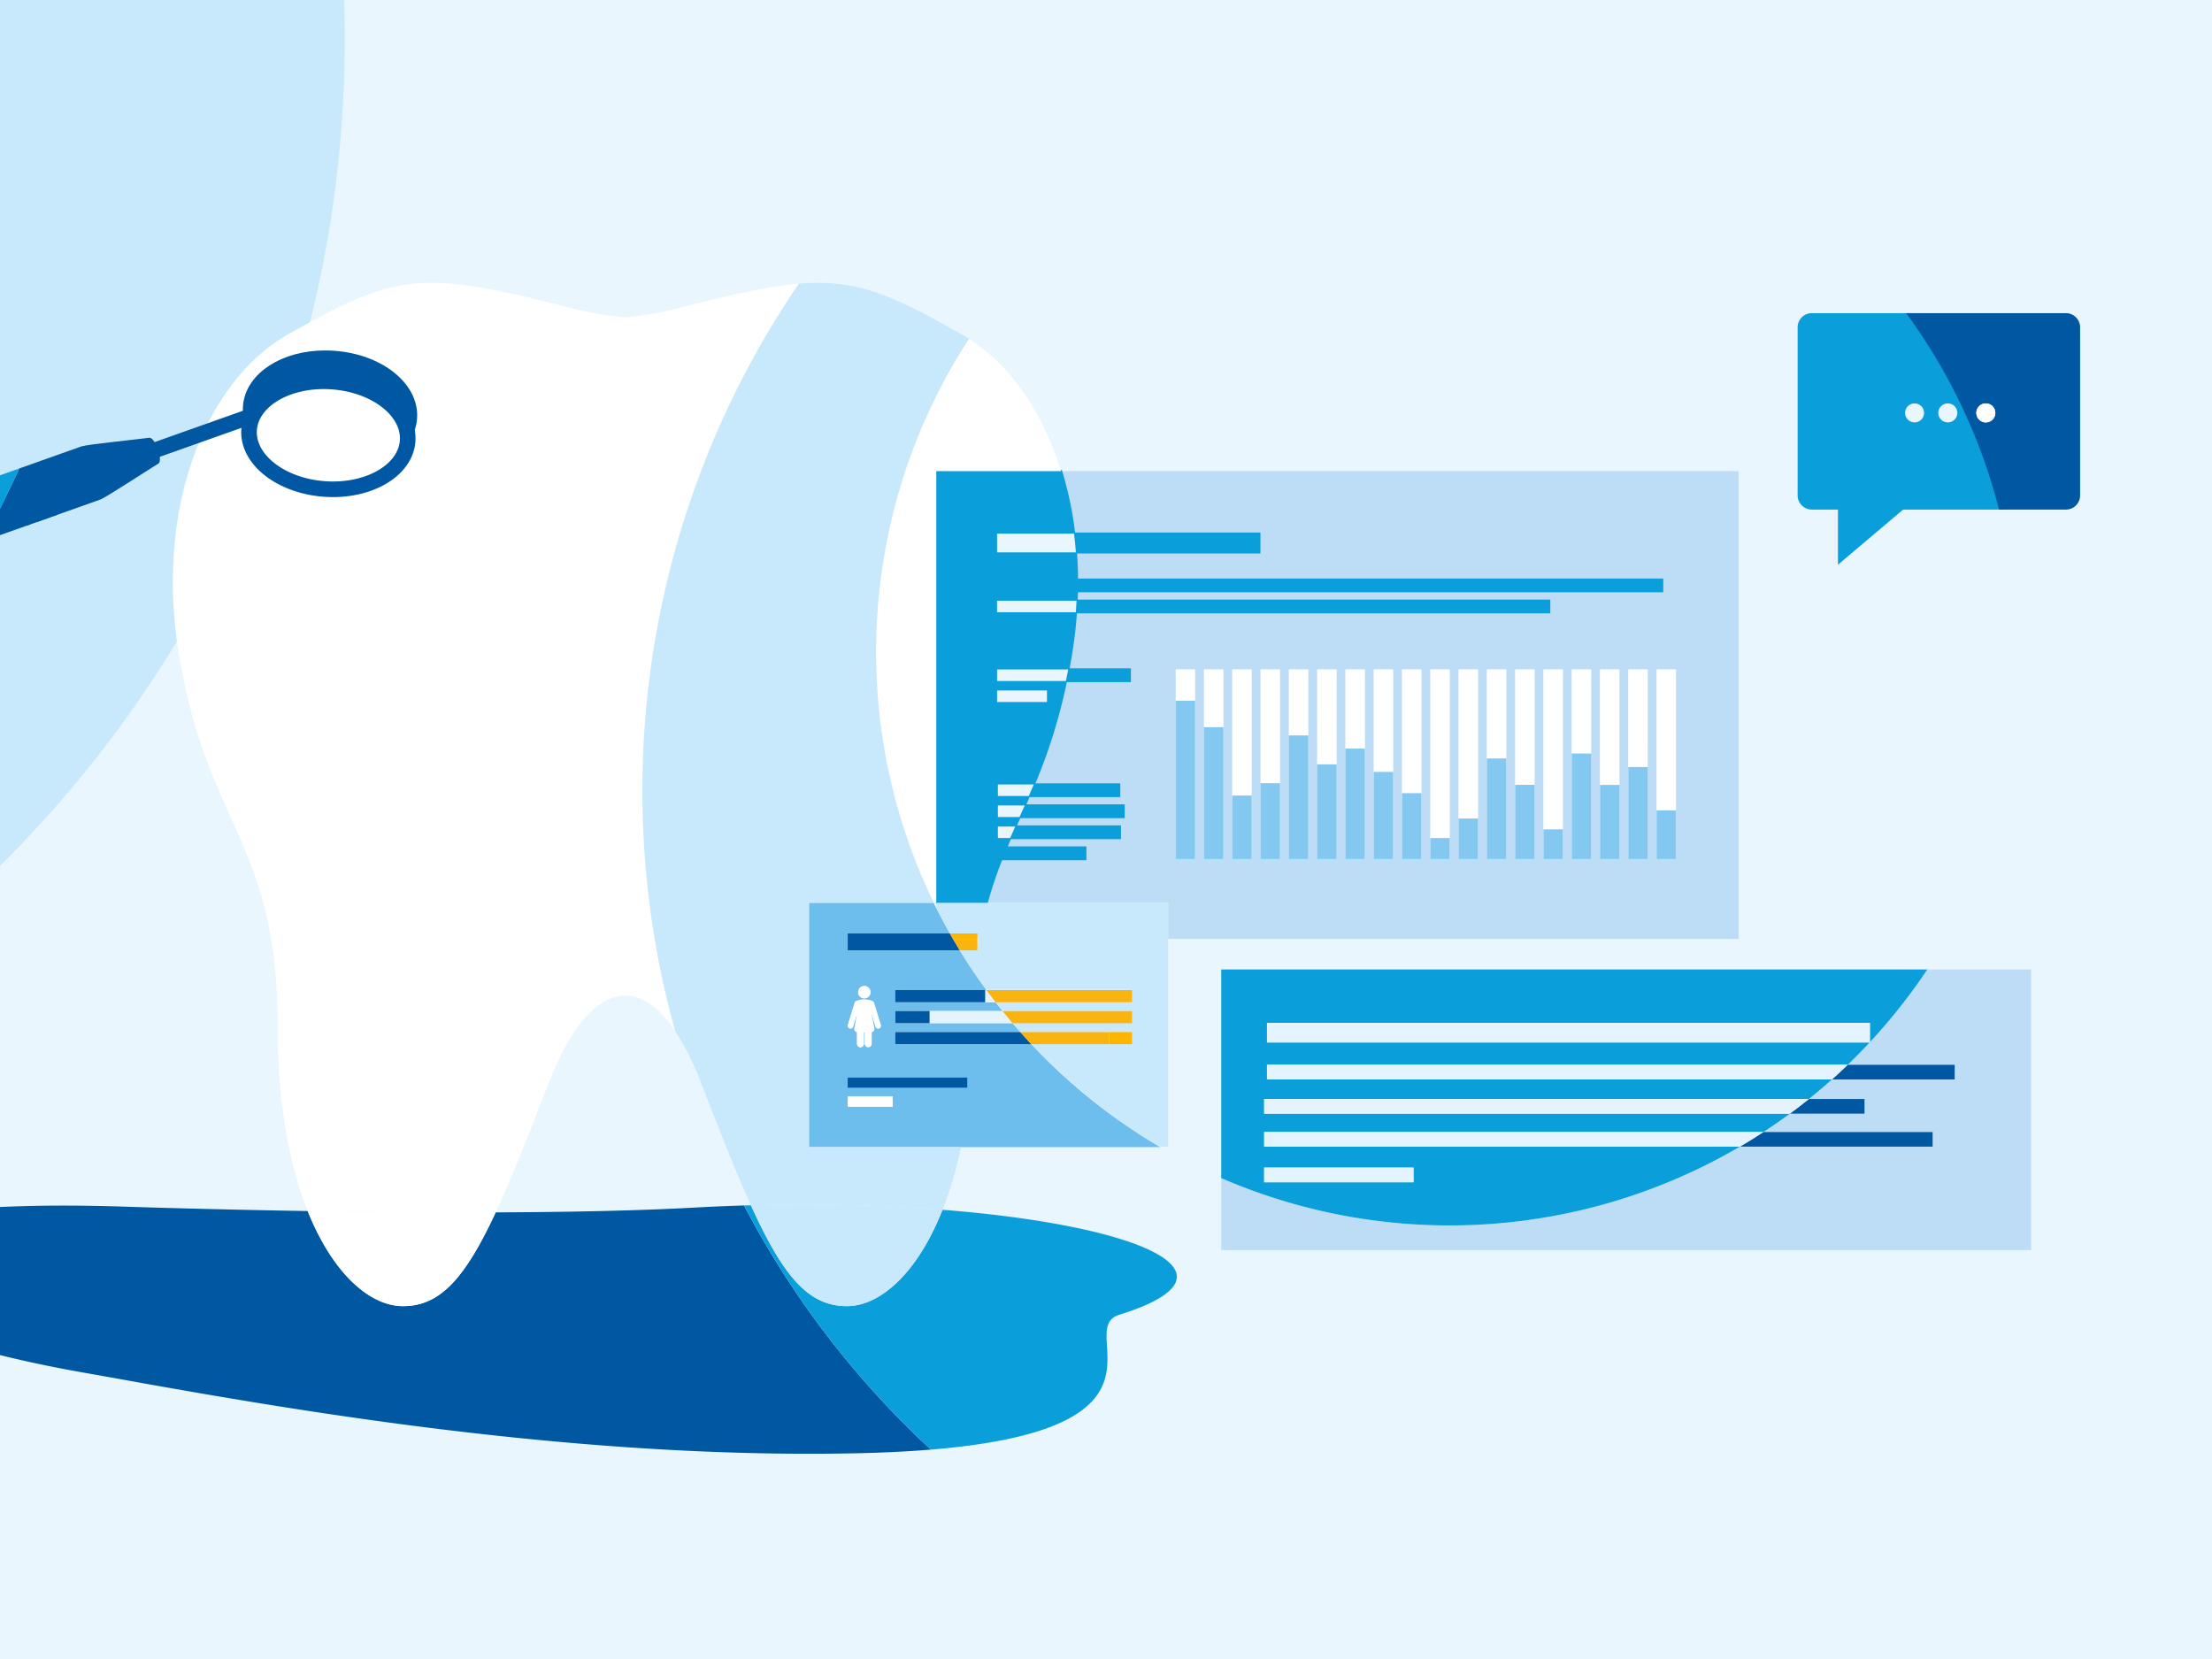 <svg xmlns="http://www.w3.org/2000/svg" xmlns:xlink="http://www.w3.org/1999/xlink" width="980" height="735" viewBox="0 0 980 735">
  <rect x="0" y="0" width="980" height="735" fill="#333333" stroke="none"/>
  <defs>
    <clipPath id="clip-Themen_Dentalmedizin_neu">
      <rect width="980" height="735"/>
    </clipPath>
  </defs>
  <g id="Themen_Dentalmedizin_neu" clip-path="url(#clip-Themen_Dentalmedizin_neu)">
    <rect width="980" height="735" fill="#fff"/>
    <rect id="Rechteck_6616" data-name="Rechteck 6616" width="980" height="746" transform="translate(0 -4)" fill="#e9f6fe"/>
    <path id="Pfad_7593" data-name="Pfad 7593" d="M1059.358-32.2c-284.932,0-515.914,230.983-515.914,515.914s230.983,515.914,515.914,515.914,515.914-230.983,515.914-515.914S1344.29-32.2,1059.358-32.2Zm0,875.4c-198.536,0-359.48-160.944-359.48-359.483s160.944-359.479,359.48-359.479,359.479,160.944,359.479,359.479S1257.894,843.192,1059.358,843.192Z" transform="translate(-1422.529 -466.516)" fill="#c8e8fb"/>
    <g id="Gruppe_13371" data-name="Gruppe 13371" transform="translate(-159.081 125.3)">
      <path id="Pfad_7798" data-name="Pfad 7798" d="M4998.239,550.18a6.31,6.31,0,0,0-6.092,6.521l0,73.985a6.311,6.311,0,0,0,6.092,6.522h11.771v24.437l28.871-24.437h45.364A253.013,253.013,0,0,0,5043.1,550.18Zm60.45,39.983a4.208,4.208,0,1,1-4.208,4.208A4.207,4.207,0,0,1,5058.689,590.163Zm-10.52,4.208a4.208,4.208,0,1,1-4.208-4.208A4.208,4.208,0,0,1,5048.17,594.371Z" transform="translate(-4036.65 -536.742)" fill="#0a9eda"/>
      <path id="Vereinigungsmenge_147" data-name="Vereinigungsmenge 147" d="M-3260.6-17.053h-67.319V-125.3h55.274c.375.768.76,1.53,1.14,2.294v11.3h-39.263v7.465h49.648q3.143,5.145,6.515,10.125-.327,3.623-.553,7.489H-3289.7v5.391h34.286c-.049,1.3-.11,2.564-.141,3.9H-3289.7v5.378h34.081c0,.743-.026,1.443-.026,2.2,0,.579-.017,1.136-.021,1.71H-3289.7v5.386h33.971a254.314,254.314,0,0,1-4.871,45.607,254.21,254.21,0,0,0,4.872-45.607h26.293a255.227,255.227,0,0,0,57.121,45.607Zm-50.168-17.879h19.944v-4.582h-19.944Zm0-8.4h53.02v-4.593h-53.02Zm4.1-32.189c-.37,1.914-.746,3.824-1.115,5.733a1.408,1.408,0,0,0,.975,1.735,1.584,1.584,0,0,0,.169.037v5.146a1.522,1.522,0,0,0,1.465,1.571,1.519,1.519,0,0,0,1.571-1.465.963.963,0,0,0,0-.106v-5.05a2.521,2.521,0,0,0,.42,0v5.05a1.514,1.514,0,0,0,1.514,1.514,1.513,1.513,0,0,0,1.515-1.514v-5.146a1.425,1.425,0,0,0,1.181-1.634,1.39,1.39,0,0,0-.027-.138c-.369-1.905-.755-3.819-1.125-5.733h.142l1.557,5.089a1.207,1.207,0,0,0,1.166.86,1.188,1.188,0,0,0,.372-.06,1.211,1.211,0,0,0,.787-1.515l-3.012-9.84A1.23,1.23,0,0,0-3300-81.8a.348.348,0,0,1-.043-.03,9.2,9.2,0,0,0-6.7,0c-.015,0-.028.03-.049.03a1.2,1.2,0,0,0-.888.819l-3.02,9.84a1.2,1.2,0,0,0,.779,1.5l.03.01a1.024,1.024,0,0,0,.357.06,1.226,1.226,0,0,0,1.167-.86l1.556-5.089Zm.536-10.173a2.734,2.734,0,0,0,2.733,2.735,2.736,2.736,0,0,0,2.735-2.735,2.736,2.736,0,0,0-2.735-2.735A2.733,2.733,0,0,0-3306.128-85.691Zm50.462,17.646c0-.574.022-1.131.022-1.71,0-.755.02-1.455.023-2.2h17.884q1.675,1.974,3.393,3.908Zm.112-9.286c.032-1.338.093-2.606.142-3.9h10.15q1.517,1.968,3.076,3.9Zm5.689-9.292h-5.293q.224-3.869.553-7.489c1.715,2.533,3.488,5.023,5.292,7.489ZM-3271.5-111.7v-11.3q2.867,5.735,6.01,11.3Z" transform="translate(3845.403 399.962)" fill="#6dbeed" stroke="rgba(0,0,0,0)" stroke-miterlimit="10" stroke-width="1"/>
      <rect id="Rechteck_6927" data-name="Rechteck 6927" width="53.02" height="4.593" transform="translate(534.637 352.041)" fill="#0057a2"/>
      <rect id="Rechteck_6928" data-name="Rechteck 6928" width="19.943" height="4.582" transform="translate(534.637 360.449)" fill="#fff"/>
      <path id="Pfad_7805" data-name="Pfad 7805" d="M4071.186,1229l.029.01a1.042,1.042,0,0,0,.358.061,1.226,1.226,0,0,0,1.166-.86l1.556-5.089h.151c-.371,1.915-.747,3.825-1.115,5.734a1.407,1.407,0,0,0,.974,1.735,1.631,1.631,0,0,0,.17.036v5.146a1.519,1.519,0,1,0,3.036.107c0-.037,0-.071,0-.107v-5.05a2.574,2.574,0,0,0,.421,0v5.05a1.514,1.514,0,1,0,3.027,0v-5.146a1.425,1.425,0,0,0,1.183-1.634c-.007-.047-.017-.093-.029-.137-.368-1.906-.754-3.818-1.125-5.734h.142l1.557,5.089a1.209,1.209,0,0,0,1.167.86,1.178,1.178,0,0,0,.37-.061,1.212,1.212,0,0,0,.787-1.515l-3.012-9.839a1.231,1.231,0,0,0-.887-.82.343.343,0,0,1-.043-.029,9.2,9.2,0,0,0-6.7,0c-.017,0-.028.029-.049.029a1.2,1.2,0,0,0-.888.82l-3.021,9.839A1.2,1.2,0,0,0,4071.186,1229Z" transform="translate(-3535.705 -898.674)" fill="#fff"/>
      <path id="Pfad_7806" data-name="Pfad 7806" d="M4083.227,1208.585a2.735,2.735,0,1,0-2.735-2.736A2.736,2.736,0,0,0,4083.227,1208.585Z" transform="translate(-3541.217 -891.578)" fill="#fff"/>
      <path id="Pfad_7807" data-name="Pfad 7807" d="M4203.726,1212.452h4.6q-2.061-2.666-4.053-5.391h-.55Z" transform="translate(-3608.188 -893.723)" fill="#e3f4fe"/>
      <path id="Vereinigungsmenge_148" data-name="Vereinigungsmenge 148" d="M-3309.052-119.921h-18.867V-125.3h32.3q2.188,2.72,4.448,5.379Zm.021-2.718c.01-.9.023-1.791.044-2.662C-3309.008-124.429-3309.021-123.538-3309.03-122.638Z" transform="translate(3898.835 447.93)" fill="#e3f4fe" stroke="rgba(0,0,0,0)" stroke-miterlimit="10" stroke-width="1"/>
      <rect id="Rechteck_6929" data-name="Rechteck 6929" width="0.015" height="5.379" transform="translate(555.702 322.631)" fill="#e3f4fe"/>
      <path id="Vereinigungsmenge_143" data-name="Vereinigungsmenge 143" d="M-3293.631-119.909h-34.288V-125.3h39.837v5.391Zm0,0c.071-1.835.153-3.636.257-5.391C-3293.478-123.545-3293.563-121.744-3293.631-119.909Z" transform="translate(3883.621 438.639)" fill="#0057a2" stroke="rgba(0,0,0,0)" stroke-miterlimit="10" stroke-width="1"/>
      <rect id="Rechteck_6930" data-name="Rechteck 6930" width="15.199" height="5.379" transform="translate(555.718 322.631)" fill="#0057a2"/>
      <path id="Vereinigungsmenge_141" data-name="Vereinigungsmenge 141" d="M-3293.946-119.913q.02-.925.032-1.86-.013.935-.033,1.86h-33.972V-125.3h55.358q2.414,2.73,4.908,5.387Z" transform="translate(3883.621 457.217)" fill="#0057a2" stroke="rgba(0,0,0,0)" stroke-miterlimit="10" stroke-width="1"/>
      <path id="Vereinigungsmenge_142" data-name="Vereinigungsmenge 142" d="M-3327.919-117.836V-125.3h39.262v0h6.009c.455.8.9,1.6,1.365,2.4q1.477,2.552,3.01,5.065Z" transform="translate(3862.556 413.56)" fill="#0057a2" stroke="rgba(0,0,0,0)" stroke-miterlimit="10" stroke-width="1"/>
      <path id="Pfad_7816" data-name="Pfad 7816" d="M5168.458,550.18h-70.975a255.174,255.174,0,0,1,21.115,34.174,251.679,251.679,0,0,1,20.025,52.854h29.835a6.313,6.313,0,0,0,6.088-6.522V556.7A6.313,6.313,0,0,0,5168.458,550.18Zm-35.688,48.4a4.208,4.208,0,1,1,4.208-4.207A4.209,4.209,0,0,1,5132.77,598.578Z" transform="translate(-4093.898 -536.742)" fill="#0057a2"/>
      <path id="Pfad_7817" data-name="Pfad 7817" d="M5169.763,637.756a4.208,4.208,0,1,0,4.208,4.208A4.208,4.208,0,0,0,5169.763,637.756Z" transform="translate(-4130.892 -584.335)" fill="#fff"/>
      <path id="Pfad_7818" data-name="Pfad 7818" d="M4720.207,1219.411h-.128q-4.707,5.058-9.679,9.86h47.39v6.522h-54.417q-4.986,4.458-10.2,8.653h24.671v6.486h-33.08q-5.73,4.224-11.7,8.13h74.948v6.5H4662.6a254.485,254.485,0,0,1-229.769,13.927v31.89H4791.6V1187.045h-45.94a255.426,255.426,0,0,1-25.452,32.229Z" transform="translate(-3732.693 -882.845)" fill="#bddcf5"/>
      <path id="Pfad_7819" data-name="Pfad 7819" d="M5062.128,1257.637l-.128.137h.128Z" transform="translate(-4074.615 -921.208)" fill="#0058a5"/>
      <path id="Pfad_7820" data-name="Pfad 7820" d="M5079.825,1279.535h-47.39q-3.453,3.328-7.03,6.522h54.42Z" transform="translate(-4054.727 -933.108)" fill="#0057a2"/>
      <path id="Pfad_7821" data-name="Pfad 7821" d="M5017.719,1312.773h-24.67q-4.137,3.327-8.41,6.485h33.08Z" transform="translate(-4032.574 -951.171)" fill="#0057a2"/>
      <path id="Pfad_7822" data-name="Pfad 7822" d="M5021.509,1344.787h-74.946q-5.149,3.371-10.465,6.5h85.411Z" transform="translate(-4006.194 -968.57)" fill="#0057a2"/>
      <path id="Pfad_7823" data-name="Pfad 7823" d="M4325.981,731.179v8.287H4244.72q.428,5.964.458,12.112h259.272v5.088H4245.143q-.044,2.106-.138,4.229h209.4v5.088h-209.7a201.7,201.7,0,0,1-2.418,20.111c-.31,1.805-.639,3.533-.971,5.261h27.272v5.1H4240.3a245.5,245.5,0,0,1-14.234,45.841h37.816v5.1h-39.99q-.927,2.139-1.854,4.224h43.817v5.1h-46.1q-.951,2.118-1.891,4.218H4264.2v5.089h-48.6q-.918,2.1-1.818,4.224h35.087v5.1H4211.7a176.4,176.4,0,0,0-6.516,19.371H4285.6v16h252.716V703.49h-300.18a159.014,159.014,0,0,1,5.787,27.689Zm-28.462,74.06v70.108h-8.548V791.356h8.548Zm12.527,11.684v58.424H4301.5V791.356h8.547Zm12.525,30.3v28.124h-8.541V791.356h8.541Zm12.545-5.473v33.6h-8.547V791.356h8.547Zm12.527-21.171v54.769h-8.549V791.356h8.549Zm12.545,12.828v41.941h-8.548V791.356h8.548Zm12.527-6.992v48.933h-8.556V791.356h8.556Zm12.527,10.339v38.594H4376.7V791.356h8.547Zm12.526,9.421v29.174h-8.546V791.356h8.546Zm12.547,19.9v9.276h-8.548V791.356h8.548Zm12.523-8.666v17.942H4414.3V791.356h8.544Zm12.531-26.6v44.546h-8.539V791.356h8.539Zm12.545,11.677v32.869h-8.548V791.356h8.548Zm12.526,19.727v13.141H4451.9V791.356h8.547Zm12.527-33.59v46.732h-8.545V791.356h8.545Zm12.537,13.893v32.837h-8.556v-83.99h8.556Zm12.526-7.921v40.759h-8.539V791.356h8.539Zm12.538,19.2v21.561h-8.549V791.356h8.549Z" transform="translate(-3608.982 -620.058)" fill="#bddcf5"/>
      <path id="Pfad_7824" data-name="Pfad 7824" d="M4552.011,808.82H4292.74c.008,1.689,0,3.382-.036,5.088h259.307Z" transform="translate(-3656.542 -677.299)" fill="#0a9eda" stroke="#0a9eda" stroke-width="1"/>
      <path id="Pfad_7825" data-name="Pfad 7825" d="M4501.451,829.227h-209.4c-.074,1.687-.177,3.385-.3,5.088h209.7Z" transform="translate(-3656.026 -688.39)" fill="#0a9eda" stroke="#0a9eda" stroke-width="1"/>
      <path id="Pfad_7826" data-name="Pfad 7826" d="M4372.088,764.138h-82.061c.327,2.731.6,5.491.8,8.287h81.262Z" transform="translate(-3655.088 -653.017)" fill="#0a9eda" stroke="#0a9eda" stroke-width="1"/>
      <path id="Pfad_7827" data-name="Pfad 7827" d="M4310.388,895.945h-27.27c-.332,1.741-.676,3.434-1.024,5.1h28.293Z" transform="translate(-3650.777 -724.647)" fill="#0a9eda" stroke="#0a9eda" stroke-width="1"/>
      <path id="Pfad_7828" data-name="Pfad 7828" d="M4286.144,1007.524h-37.815c-.724,1.734-1.449,3.428-2.175,5.1h39.99Z" transform="translate(-3631.245 -785.285)" fill="#0a9eda" stroke="#0a9eda" stroke-width="1"/>
      <path id="Pfad_7829" data-name="Pfad 7829" d="M4283.194,1027.943h-43.817q-1.145,2.577-2.281,5.1h46.1Z" transform="translate(-3626.323 -796.381)" fill="#0a9eda" stroke="#0a9eda" stroke-width="1"/>
      <path id="Pfad_7830" data-name="Pfad 7830" d="M4276.6,1048.357h-46.342q-1.141,2.548-2.259,5.089h48.6Z" transform="translate(-3621.382 -807.475)" fill="#0a9eda" stroke="#0a9eda" stroke-width="1"/>
      <path id="Vereinigungsmenge_150" data-name="Vereinigungsmenge 150" d="M-3327.919,65.931V-125.3h55.254a159.019,159.019,0,0,1,5.786,27.689h-34.115v8.287h34.914q.43,5.964.46,12.112h-35.374v0h35.374c.008,1.688,0,3.382-.034,5.088q-.044,2.106-.137,4.229h-35.2v5.088h34.9a202.415,202.415,0,0,1-2.417,20.111c-.311,1.805-.643,3.533-.97,5.261h-31.518v5.1h30.494a245.39,245.39,0,0,1-14.234,45.842h-15.9v5.1h13.728q-.929,2.138-1.853,4.224h-11.875v5.1h9.592q-.953,2.117-1.892,4.217h-7.7v5.09h5.44q-.918,2.1-1.817,4.224h0q-.745,1.763-1.465,3.552.723-1.788,1.467-3.552h35.086v5.1H-3299.1a176.154,176.154,0,0,0-6.514,19.371Zm26.924-88.953h22.1v-5.093h-22.1Z" transform="translate(3901.818 208.731)" fill="#0a9eda" stroke="#0a9eda" stroke-miterlimit="10" stroke-width="1"/>
      <rect id="Rechteck_6931" data-name="Rechteck 6931" width="8.548" height="13.884" transform="translate(679.989 171.298)" fill="#fff"/>
      <rect id="Rechteck_6932" data-name="Rechteck 6932" width="8.548" height="25.567" transform="translate(692.516 171.298)" fill="#fff"/>
      <rect id="Rechteck_6933" data-name="Rechteck 6933" width="8.541" height="55.867" transform="translate(705.049 171.298)" fill="#fff"/>
      <rect id="Rechteck_6934" data-name="Rechteck 6934" width="8.548" height="50.394" transform="translate(717.586 171.298)" fill="#fff"/>
      <rect id="Rechteck_6935" data-name="Rechteck 6935" width="8.548" height="29.222" transform="translate(730.113 171.298)" fill="#fff"/>
      <rect id="Rechteck_6936" data-name="Rechteck 6936" width="8.548" height="42.05" transform="translate(742.659 171.298)" fill="#fff"/>
      <rect id="Rechteck_6937" data-name="Rechteck 6937" width="8.557" height="35.058" transform="translate(755.178 171.298)" fill="#fff"/>
      <path id="Pfad_7832" data-name="Pfad 7832" d="M4580.85,979.936h.009V941.343h8.537v-45.4h-8.546Z" transform="translate(-3813.135 -724.648)" fill="#fff"/>
      <path id="Pfad_7833" data-name="Pfad 7833" d="M4608.288,979.936h.018V950.763h8.528V895.945h-8.546Z" transform="translate(-3828.046 -724.648)" fill="#fff"/>
      <rect id="Rechteck_6938" data-name="Rechteck 6938" width="8.548" height="74.715" transform="translate(792.786 171.298)" fill="#fff"/>
      <rect id="Rechteck_6939" data-name="Rechteck 6939" width="8.544" height="66.049" transform="translate(805.315 171.298)" fill="#fff"/>
      <rect id="Rechteck_6940" data-name="Rechteck 6940" width="8.54" height="39.445" transform="translate(817.85 171.298)" fill="#fff"/>
      <rect id="Rechteck_6941" data-name="Rechteck 6941" width="8.55" height="51.122" transform="translate(830.385 171.298)" fill="#fff"/>
      <rect id="Rechteck_6942" data-name="Rechteck 6942" width="8.548" height="70.85" transform="translate(842.912 171.298)" fill="#fff"/>
      <rect id="Rechteck_6943" data-name="Rechteck 6943" width="8.545" height="37.259" transform="translate(855.441 171.298)" fill="#fff"/>
      <rect id="Rechteck_6944" data-name="Rechteck 6944" width="8.557" height="51.153" transform="translate(867.968 171.298)" fill="#fff"/>
      <rect id="Rechteck_6945" data-name="Rechteck 6945" width="8.557" height="0.001" transform="translate(867.968 255.288)" fill="#ee6f00"/>
      <rect id="Rechteck_6946" data-name="Rechteck 6946" width="8.54" height="43.232" transform="translate(880.512 171.298)" fill="#fff"/>
      <rect id="Rechteck_6947" data-name="Rechteck 6947" width="8.548" height="62.43" transform="translate(893.039 171.298)" fill="#fff"/>
      <rect id="Rechteck_6948" data-name="Rechteck 6948" width="8.548" height="21.561" transform="translate(893.039 233.728)" fill="#83c8f0"/>
      <rect id="Rechteck_6949" data-name="Rechteck 6949" width="8.54" height="40.759" transform="translate(880.512 214.53)" fill="#83c8f0"/>
      <rect id="Rechteck_6950" data-name="Rechteck 6950" width="8.557" height="32.837" transform="translate(867.968 222.451)" fill="#83c8f0"/>
      <rect id="Rechteck_6951" data-name="Rechteck 6951" width="8.545" height="46.732" transform="translate(855.441 208.557)" fill="#83c8f0"/>
      <rect id="Rechteck_6952" data-name="Rechteck 6952" width="8.548" height="13.141" transform="translate(842.912 242.148)" fill="#83c8f0"/>
      <rect id="Rechteck_6953" data-name="Rechteck 6953" width="8.55" height="32.869" transform="translate(830.385 222.42)" fill="#83c8f0"/>
      <rect id="Rechteck_6954" data-name="Rechteck 6954" width="8.54" height="44.546" transform="translate(817.85 210.743)" fill="#83c8f0"/>
      <rect id="Rechteck_6955" data-name="Rechteck 6955" width="8.544" height="17.942" transform="translate(805.315 237.347)" fill="#83c8f0"/>
      <rect id="Rechteck_6956" data-name="Rechteck 6956" width="8.548" height="9.276" transform="translate(792.786 246.013)" fill="#83c8f0"/>
      <rect id="Rechteck_6957" data-name="Rechteck 6957" width="8.529" height="29.173" transform="translate(780.259 226.116)" fill="#83c8f0"/>
      <rect id="Rechteck_6958" data-name="Rechteck 6958" width="8.537" height="38.594" transform="translate(767.723 216.695)" fill="#83c8f0"/>
      <rect id="Rechteck_6959" data-name="Rechteck 6959" width="8.557" height="48.933" transform="translate(755.178 206.356)" fill="#83c8f0"/>
      <rect id="Rechteck_6960" data-name="Rechteck 6960" width="8.548" height="41.941" transform="translate(742.659 213.348)" fill="#83c8f0"/>
      <rect id="Rechteck_6961" data-name="Rechteck 6961" width="8.548" height="54.769" transform="translate(730.113 200.52)" fill="#83c8f0"/>
      <rect id="Rechteck_6962" data-name="Rechteck 6962" width="8.548" height="33.597" transform="translate(717.586 221.692)" fill="#83c8f0"/>
      <rect id="Rechteck_6963" data-name="Rechteck 6963" width="8.541" height="28.125" transform="translate(705.048 227.164)" fill="#83c8f0"/>
      <rect id="Rechteck_6964" data-name="Rechteck 6964" width="8.548" height="58.424" transform="translate(692.516 196.865)" fill="#83c8f0"/>
      <rect id="Rechteck_6965" data-name="Rechteck 6965" width="8.548" height="70.107" transform="translate(679.989 185.182)" fill="#83c8f0"/>
      <path id="Pfad_7834" data-name="Pfad 7834" d="M4123.4,824.9h1.142V633.665H4179.8c-7.949-25.935-22.22-46.708-40.784-58.661A254.381,254.381,0,0,0,4123.4,824.9Z" transform="translate(-3550.645 -550.233)" fill="#fff"/>
      <path id="Pfad_7837" data-name="Pfad 7837" d="M4215.3,829.227v5.088h34.9c.12-1.7.223-3.4.3-5.088Z" transform="translate(-3614.479 -688.39)" fill="#eaf6fe"/>
      <path id="Pfad_7838" data-name="Pfad 7838" d="M4215.3,764.138v8.287h34.915q-.3-4.195-.8-8.287Z" transform="translate(-3614.479 -653.017)" fill="#eaf6fe"/>
      <path id="Pfad_7839" data-name="Pfad 7839" d="M4215.3,895.945v5.1h30.5c.348-1.666.688-3.36,1.021-5.1Z" transform="translate(-3614.479 -724.647)" fill="#eaf6fe"/>
      <rect id="Rechteck_6966" data-name="Rechteck 6966" width="22.104" height="5.093" transform="translate(600.823 180.616)" fill="#eaf6fe"/>
      <path id="Pfad_7840" data-name="Pfad 7840" d="M4216.085,1007.524v5.1h13.729c.726-1.671,1.451-3.365,2.173-5.1Z" transform="translate(-3614.904 -785.285)" fill="#eaf6fe"/>
      <path id="Pfad_7841" data-name="Pfad 7841" d="M4216.085,1027.943v5.1h9.592q1.138-2.525,2.282-5.1Z" transform="translate(-3614.904 -796.381)" fill="#eaf6fe"/>
      <path id="Pfad_7842" data-name="Pfad 7842" d="M4216.085,1048.357v5.089h5.441q1.113-2.545,2.26-5.089Z" transform="translate(-3614.904 -807.475)" fill="#eaf6fe"/>
      <path id="Vereinigungsmenge_149" data-name="Vereinigungsmenge 149" d="M-3228.729-17.212a255.211,255.211,0,0,1-57.123-45.606h44.656V-68.2h-49.564q-1.717-1.936-3.394-3.907h52.958V-77.49H-3298.6q-1.554-1.936-3.076-3.9h60.483v-5.39h-64.534c-1.8-2.46-3.568-4.943-5.278-7.47l-.012.138q-3.374-4.977-6.513-10.124h7.635q.011-.079.022-.158h.168v-1.126c.187-1.274.373-2.55.577-3.782h-.576v-2.4h-12.2q-3.14-5.566-6.01-11.3V-125.3H-3225.2V-17.212Z" transform="translate(3901.818 399.962)" fill="#c8e8fb" stroke="rgba(0,0,0,0)" stroke-miterlimit="10" stroke-width="1"/>
      <path id="Pfad_7847" data-name="Pfad 7847" d="M4153.832,1122.348c.375.767.759,1.53,1.141,2.294v-2.294Z" transform="translate(-3581.073 -847.686)" fill="#e3f4fe"/>
      <path id="Pfad_7848" data-name="Pfad 7848" d="M4196.221,1161.325c.193-1.329.387-2.659.6-3.94h-.6Z" transform="translate(-3604.109 -866.727)" fill="#e3f4fe"/>
      <path id="Pfad_7850" data-name="Pfad 7850" d="M4269.468,1212.452v-5.391h-64.535q1.99,2.723,4.051,5.391Z" transform="translate(-3608.844 -893.723)" fill="#f9b410"/>
      <path id="Pfad_7851" data-name="Pfad 7851" d="M4277.955,1232.793v-5.379h-57.407q2.19,2.72,4.448,5.379Z" transform="translate(-3617.33 -904.783)" fill="#f9b410"/>
      <rect id="Rechteck_6967" data-name="Rechteck 6967" width="10.142" height="5.386" transform="translate(650.482 331.917)" fill="#ffb500"/>
      <path id="Pfad_7852" data-name="Pfad 7852" d="M4277.146,1253.14v-5.386h-39.423q2.416,2.729,4.909,5.386Z" transform="translate(-3626.663 -915.837)" fill="#f9b410"/>
      <path id="Pfad_7853" data-name="Pfad 7853" d="M4196.02,1167.141v-1.126c-.055.378-.117.745-.169,1.126Z" transform="translate(-3603.908 -871.416)" fill="#ffb500"/>
      <path id="Pfad_7854" data-name="Pfad 7854" d="M4172.482,1157.386q1.477,2.551,3.011,5.065h7.658c.054-.38.114-.748.17-1.126v-3.94Z" transform="translate(-3591.208 -866.727)" fill="#f9b410"/>
      <path id="Pfad_7855" data-name="Pfad 7855" d="M4181.7,1154.531v-2.4h-12.2c.455.8.9,1.6,1.365,2.4Z" transform="translate(-3589.585 -863.872)" fill="#ffb500"/>
      <path id="Pfad_7858" data-name="Pfad 7858" d="M4432.828,1279.488a254.485,254.485,0,0,0,229.769-13.927H4451.846v-6.5h221.216q5.968-3.907,11.7-8.13H4451.846v-6.486h241.321q5.217-4.2,10.2-8.653H4453.1v-6.522h257.3q4.974-4.8,9.679-9.86H4453.1v-8.676h267.109v8.538a255.426,255.426,0,0,0,25.452-32.229H4432.828Zm19.018-4.651h66.175v6.49h-66.175Z" transform="translate(-3732.693 -882.845)" fill="#0a9eda"/>
      <path id="Pfad_7859" data-name="Pfad 7859" d="M4744.331,1238.935H4477.223v8.676H4744.2c.042-.045.086-.091.126-.137Z" transform="translate(-3756.819 -911.044)" fill="#e3f4fe"/>
      <path id="Pfad_7860" data-name="Pfad 7860" d="M4477.223,1279.535v6.522H4727.5q3.576-3.2,7.028-6.522Z" transform="translate(-3756.819 -933.108)" fill="#e3f4fe"/>
      <path id="Pfad_7861" data-name="Pfad 7861" d="M4474.483,1312.773v6.485H4707.4q4.276-3.155,8.408-6.485Z" transform="translate(-3755.33 -951.171)" fill="#e3f4fe"/>
      <path id="Pfad_7862" data-name="Pfad 7862" d="M4474.483,1344.787v6.5h210.75q5.318-3.127,10.466-6.5Z" transform="translate(-3755.33 -968.57)" fill="#e3f4fe"/>
      <rect id="Rechteck_6968" data-name="Rechteck 6968" width="66.175" height="6.49" transform="translate(719.153 391.992)" fill="#e3f4fe"/>
      <g id="Gruppe_13369" data-name="Gruppe 13369" transform="translate(76.718)">
        <path id="Pfad_7863" data-name="Pfad 7863" d="M3479.358,1416.085q-10.752.327-21.75.927c-25.663,1.413-56.654,2.012-88.291,2.134-13.528,29.058-24.553,41.538-41.038,41.538-14.492,0-31.02-14.056-42.256-42.132-35.166-.577-65.164-1.425-81.653-1.961-147.941-4.77-144.041,29.969-131.439,36.723,14.326,7.678,45.176,24.668,112.609,36.608s206.694,38.936,343.993,35.938c12.144-.265,22.964-.818,32.609-1.615A399.255,399.255,0,0,1,3479.358,1416.085Z" transform="translate(-3067.34 -1007.316)" fill="#0057a2"/>
        <path id="Pfad_7864" data-name="Pfad 7864" d="M3752.1,1251.5c-9.089,23.548-16.526,42.344-23.33,56.963,31.637-.122,62.628-.721,88.291-2.134q10.991-.606,21.75-.927a395.11,395.11,0,0,1-30.538-77.273C3789.059,1199.482,3767.506,1211.58,3752.1,1251.5Z" transform="translate(-3426.794 -896.628)" fill="none"/>
        <path id="Pfad_7865" data-name="Pfad 7865" d="M3558.522,932.577c6.8-14.619,14.241-33.415,23.33-56.963,15.4-39.914,36.958-52.013,56.174-23.371a398.575,398.575,0,0,1,54.816-331.114c-13.277,1.1-29.223,4.659-51.59,10.367a182.481,182.481,0,0,1-25.484,4.644,182.16,182.16,0,0,1-25.506-4.644c-63.4-16.183-75.3-15.148-120.617,10.358-39.738,20.286-62.591,78.978-51.239,144.93,13.136,76.265,43.535,81.567,43.535,164.171,0,34.1,5.314,61.093,13.289,81.028C3501.277,932.409,3530.147,932.686,3558.522,932.577Z" transform="translate(-3256.544 -520.747)" fill="#fff"/>
        <path id="Pfad_7866" data-name="Pfad 7866" d="M3588.586,1463.62c16.486,0,27.511-12.481,41.039-41.538-28.375.109-57.245-.168-83.295-.595C3557.567,1449.564,3574.094,1463.62,3588.586,1463.62Z" transform="translate(-3327.646 -1010.252)" fill="#fff"/>
        <path id="Pfad_7867" data-name="Pfad 7867" d="M4136.016,1464.407c58.408-18.186,9.87-39.549-78.307-46.512-11.23,28.413-27.835,42.689-42.4,42.689-17.062,0-28.273-13.365-42.483-44.683-1.007.026-2.012.053-3.023.084a399.24,399.24,0,0,0,82.783,108.159C4167.167,1514.687,4115.443,1470.814,4136.016,1464.407Z" transform="translate(-3557.778 -1007.216)" fill="#0a9eda"/>
        <path id="Pfad_7868" data-name="Pfad 7868" d="M3885.657,852.257a119.4,119.4,0,0,1,11.664,23.371c8.454,21.883,15.481,39.678,21.9,53.818a812.149,812.149,0,0,1,84.889,1.994,167.46,167.46,0,0,0,8.154-27.77h-67.319V795.424h55.275a254.383,254.383,0,0,1,15.609-249.891c-2.058-1.325-4.157-2.561-6.318-3.665-29.325-16.508-44.671-22.753-69.034-20.725a398.575,398.575,0,0,0-54.816,331.114Z" transform="translate(-3504.175 -520.762)" fill="#c8e8fb"/>
        <path id="Pfad_7869" data-name="Pfad 7869" d="M3976.419,1415.52c14.21,31.319,25.421,44.683,42.484,44.683,14.57,0,31.174-14.276,42.405-42.689A812.185,812.185,0,0,0,3976.419,1415.52Z" transform="translate(-3561.377 -1006.835)" fill="#c8e8fb"/>
      </g>
      <line id="Linie_191" data-name="Linie 191" y1="24.307" x2="68.509" transform="translate(209.004 56.509)" fill="none" stroke="#0057a2" stroke-miterlimit="10" stroke-width="6.912"/>
      <path id="Pfad_5761" data-name="Pfad 5761" d="M3527.851,594.09c-1.222-.087-2.433-.131-3.939-.133-17.476-.037-32,9.1-32.88,21.419-.934,13.143,14.023,24.909,33.417,26.3s35.878-8.145,36.82-21.292S3547.248,595.478,3527.851,594.09Z" transform="translate(-3220.854 -560.532)" fill="#0057a2" stroke="#0057a2" stroke-miterlimit="10" stroke-width="6.912"/>
      <path id="Pfad_5762" data-name="Pfad 5762" d="M3526.237,616.422c-19.392-1.384-35.871,8.142-36.818,21.288s14.023,24.91,33.423,26.3,35.881-8.138,36.819-21.279S3545.645,617.8,3526.237,616.422Z" transform="translate(-3219.977 -572.669)" fill="#fff" stroke="#0057a4" stroke-miterlimit="10" stroke-width="6.912"/>
      <g id="Gruppe_13370" data-name="Gruppe 13370" transform="translate(0 68.633)">
        <path id="Pfad_7875" data-name="Pfad 7875" d="M3296.217,750.987l1.108-3.459-.592.21-.517,3.215Z" transform="translate(-3115.004 -712.623)" fill="none"/>
        <path id="Pfad_7876" data-name="Pfad 7876" d="M3279.683,757.338l.269-4.033.043-.3-2.7.958a8.073,8.073,0,0,1,.7,1.672C3279.211,759.61,3279.683,757.338,3279.683,757.338Z" transform="translate(-3104.723 -715.6)" fill="none"/>
        <path id="Pfad_7877" data-name="Pfad 7877" d="M3289.006,750.822l-.3.106.07,1.051Z" transform="translate(-3110.92 -714.414)" fill="none"/>
        <path id="Pfad_7886" data-name="Pfad 7886" d="M3044.957,859.413l-1.8.461.153,1.035-4.65.882c.078-.277.137-.543.21-.818l-2.254.577,1.078,4.207,8.053-3.253Z" transform="translate(-2973.926 -773.427)" fill="#e0f3fe"/>
        <path id="Pfad_7887" data-name="Pfad 7887" d="M3045.746,861.457l-.153-1.035-4.286,1.1c-.073.274-.132.54-.21.818Z" transform="translate(-2976.36 -773.975)" fill="#e0f3fe"/>
        <path id="Pfad_7931" data-name="Pfad 7931" d="M3153.454,756.5l15.38-31.963-10.3,3.654L3142.8,760.282Z" transform="translate(-3031.629 -700.13)" fill="#0057a4"/>
        <path id="Pfad_7932" data-name="Pfad 7932" d="M2952.342,783.721c.462-.435,1.525.049,1.525.049l4.164,2.34v0l-7.745-6.152a.9.9,0,0,1,1.021-.762,4.9,4.9,0,0,1,1.445.677l-1.771-2.1s-.328-.224.129-.692,1.529.057,1.529.057l7.476,5.446-6.1-7.737s-.306-1.092.941-.908c.431.066,1.33,1.181,1.33,1.181l1.719,1.83,4.3,3.528,3.281,3.157s2.1,1.508.05-2.849.168-4.507.168-4.507l.9,1.592s2.235,4.893,3.283,7.4l25.626-9.094,15.736-32.089-105.248,37.351a10.222,10.222,0,0,0-6.215,13.045l1.523,4.283a10.214,10.214,0,0,0,13.043,6.21l43.856-15.561-6.628-5.1S2951.834,784.2,2952.342,783.721Z" transform="translate(-2899.302 -710.753)" fill="#0057a4"/>
        <path id="Pfad_7933" data-name="Pfad 7933" d="M3309.887,677.159c-.234-.646-.457-1.294-.692-1.94-.837-2.379-2.327-4.234-3.326-4.141-7.913,1.019-27.847,3.035-30.081,3.826l-27.51,9.762L3232.9,716.632l18.6-6.6,32.638-11.581c2.235-.794,19-11.78,25.772-15.978C3310.745,681.915,3310.729,679.546,3309.887,677.159Z" transform="translate(-3080.595 -671.076)" fill="#0057a2"/>
        <path id="Pfad_7934" data-name="Pfad 7934" d="M3293.893,734.5l-.025-.016a.769.769,0,0,0-1.068.21,4.778,4.778,0,0,0-.531,1.33l-.075-2.4s.049-.338-.481-.338c-.564.007-.944,1.018-.944,1.018l-1.4,6.984,3.643-1.294Z" transform="translate(-3111.281 -704.889)" fill="#0057a4"/>
        <path id="Pfad_7935" data-name="Pfad 7935" d="M3285.212,733.986s-.434-.858-1.124.056a4.054,4.054,0,0,0-.167,1.577l-.04,2.226-.678,4.627,2.512-.891Z" transform="translate(-3107.932 -705.065)" fill="#0057a4"/>
        <path id="Pfad_7936" data-name="Pfad 7936" d="M3272.907,752.758l.332,1.555v0l1.672-.593C3273.893,751.923,3272.907,752.758,3272.907,752.758Z" transform="translate(-3102.337 -715.361)" fill="#0057a4"/>
        <path id="Pfad_7937" data-name="Pfad 7937" d="M3299.8,743.813c-.549.038-.949,1.014-.949,1.014l-.2.644,1.719-.611.2-1.117S3300.4,743.768,3299.8,743.813Z" transform="translate(-3116.324 -710.567)" fill="#0057a4"/>
        <path id="Pfad_7938" data-name="Pfad 7938" d="M3027.4,813.387l-.905-1.593s-2.214.15-.166,4.507-.05,2.848-.05,2.848l-3.281-3.157-4.3-3.528-1.718-1.831s-.9-1.114-1.331-1.18c-1.248-.184-.942.908-.942.908l6.1,7.737-7.475-5.446s-1.069-.523-1.528-.057-.131.692-.131.692l1.772,2.095a4.922,4.922,0,0,0-1.445-.676.9.9,0,0,0-1.021.762l7.745,6.152v0l-4.163-2.34s-1.064-.484-1.526-.049c-.509.48-.657.591-.657.591l6.628,5.1,11.679-4.144C3029.629,818.279,3027.4,813.387,3027.4,813.387Z" transform="translate(-2959.989 -746.266)" fill="#0057a4"/>
        <path id="Pfad_7961" data-name="Pfad 7961" d="M3196.617,732.81,3212,700.845l-30.48,10.817-15.38,31.963Z" transform="translate(-3044.313 -687.254)" fill="#0a9eda"/>
        <path id="Pfad_7963" data-name="Pfad 7963" d="M3125.119,764.631l15.737-32.09L3126,737.812,3110.266,769.9Z" transform="translate(-3013.951 -704.479)" fill="#acd5f3"/>
      </g>
    </g>
  </g>
</svg>
